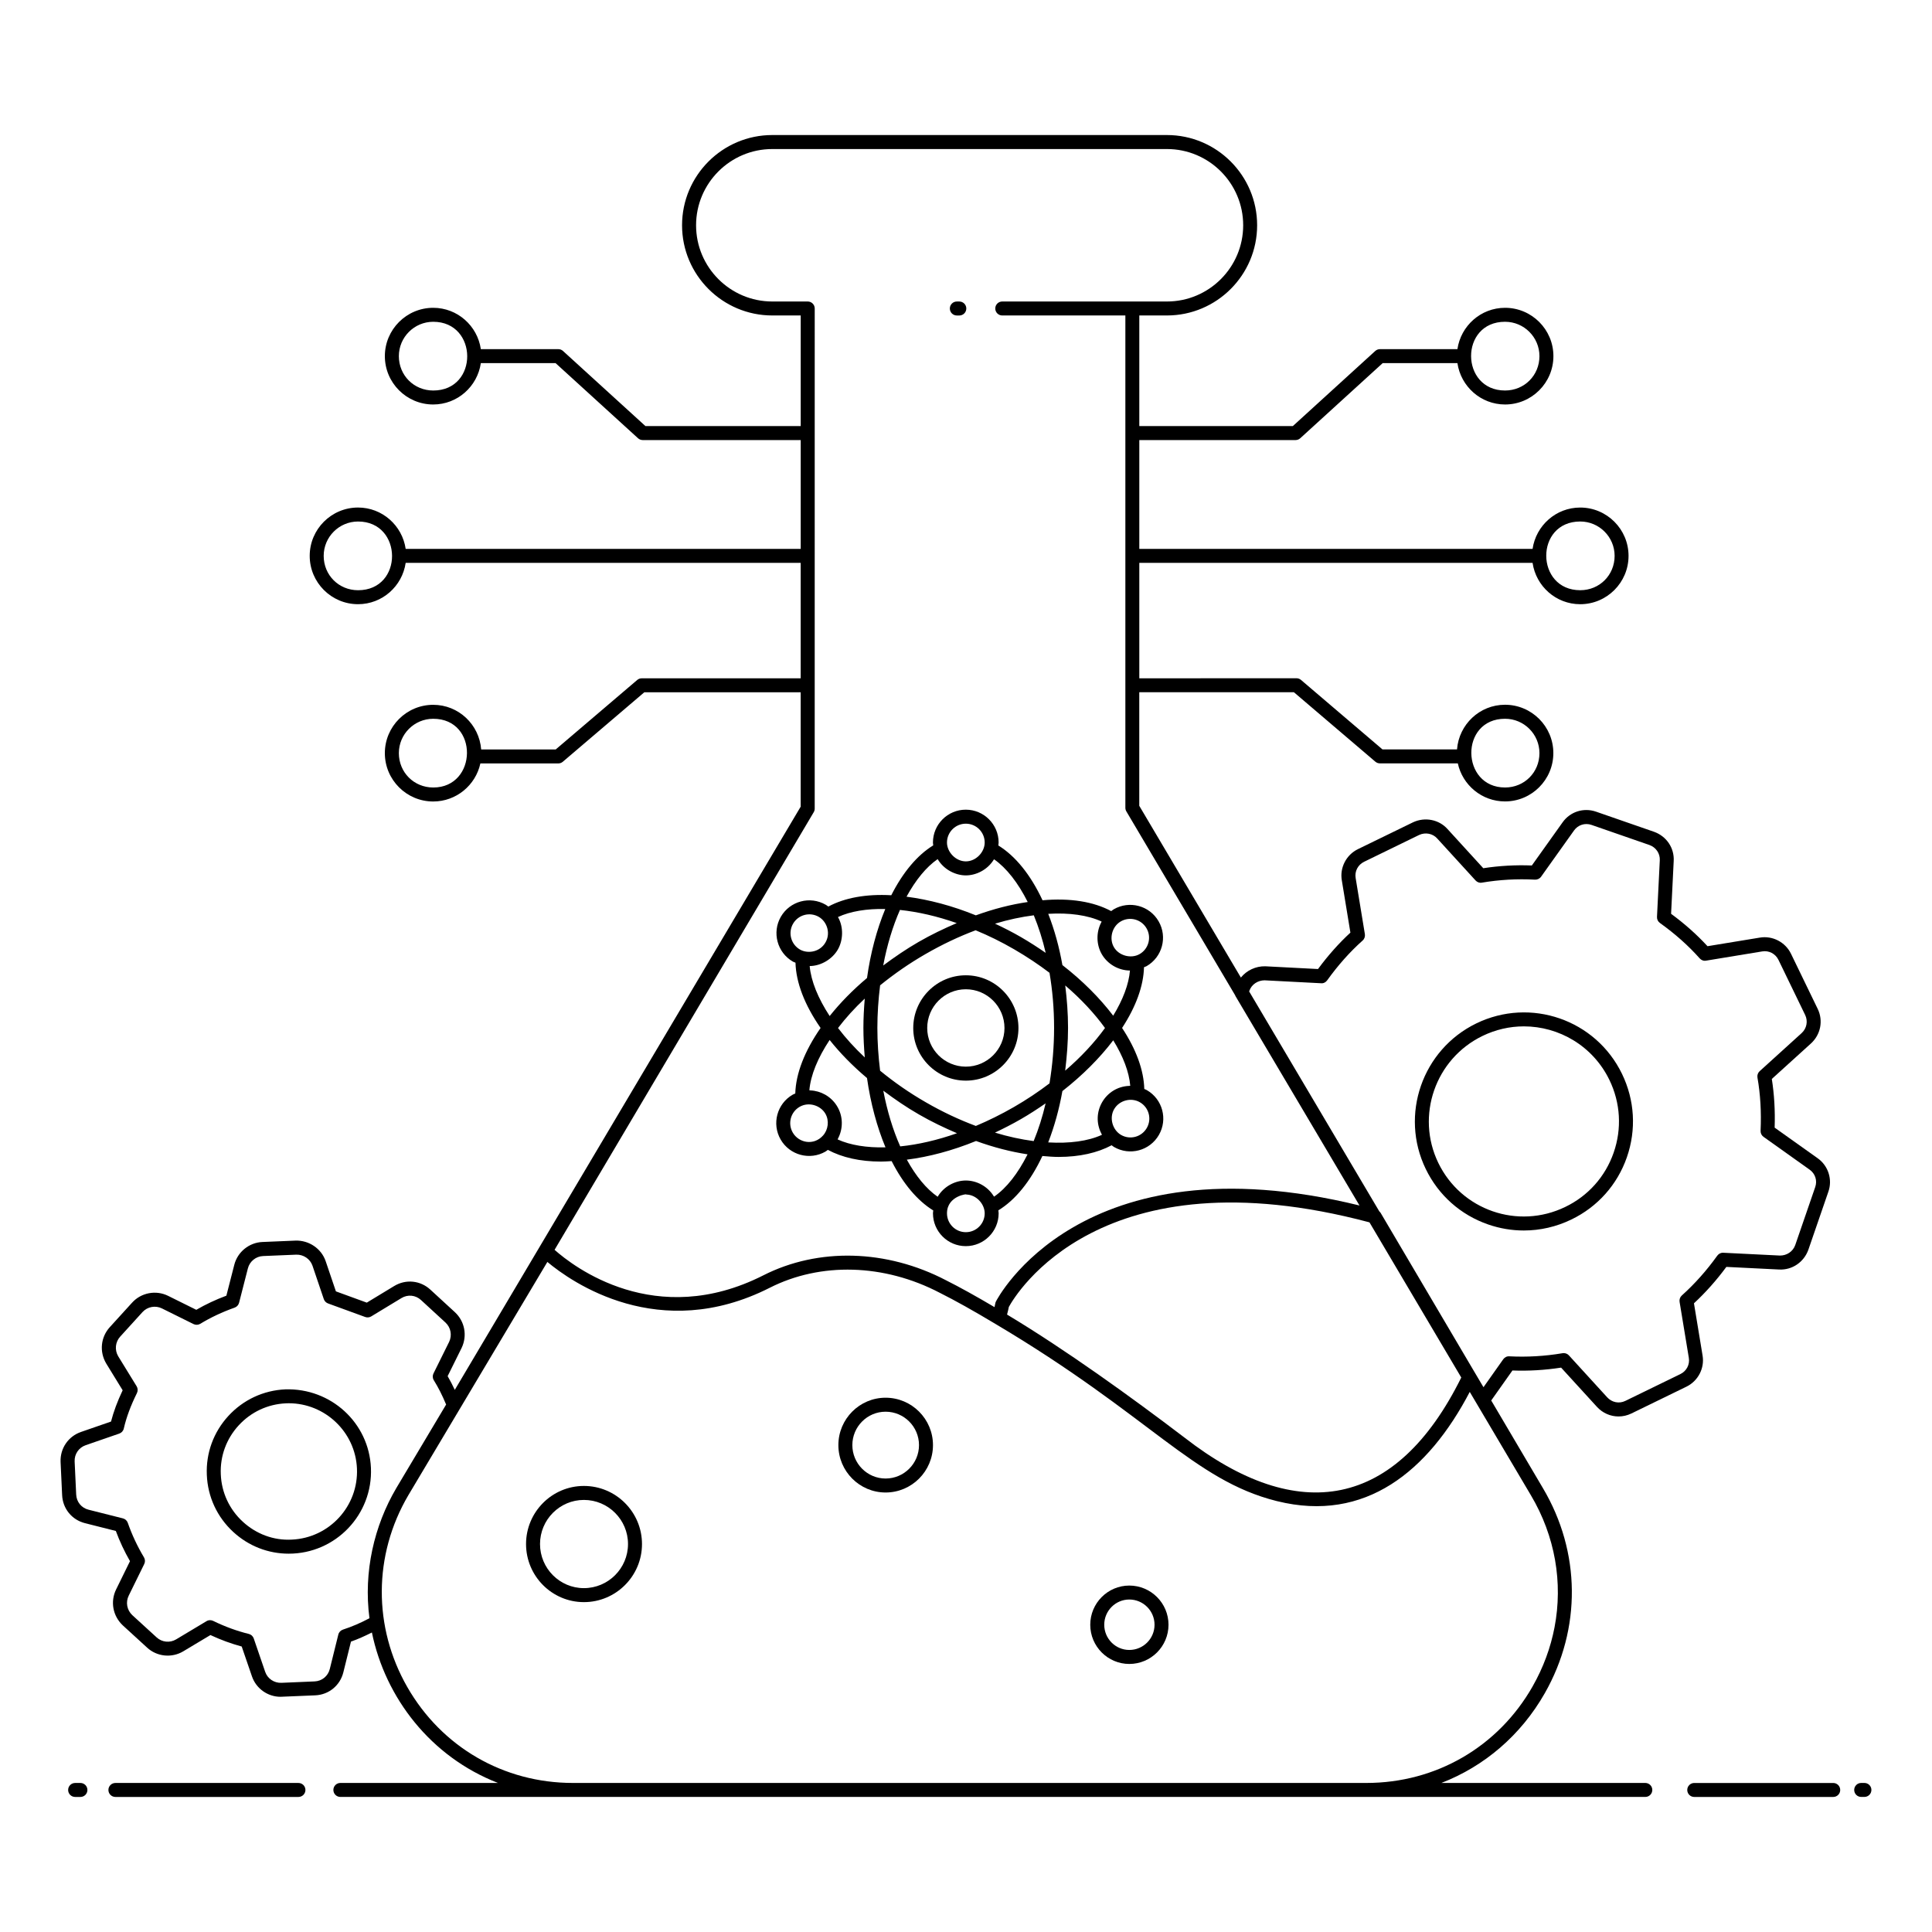 <?xml version="1.0" encoding="UTF-8"?>
<!-- Uploaded to: ICON Repo, www.iconrepo.com, Generator: ICON Repo Mixer Tools -->
<svg fill="#000000" width="800px" height="800px" version="1.1" viewBox="144 144 512 512" xmlns="http://www.w3.org/2000/svg">
 <g>
  <path d="m538.36 468.49c3.094 1.074 6.289 1.605 9.473 1.605 4.309 0 8.605-0.977 12.602-2.914 6.945-3.352 12.168-9.207 14.703-16.492 2.539-7.297 2.082-15.148-1.289-22.102-6.973-14.391-24.25-20.34-38.594-13.383s-20.359 24.27-13.414 38.594c3.367 6.949 9.234 12.168 16.52 14.691zm-1.488-49.953c3.477-1.688 7.211-2.539 10.969-2.539 9.25 0 18.277 5.141 22.672 14.203 2.938 6.062 3.336 12.906 1.121 19.27-2.211 6.352-6.762 11.457-12.816 14.375h-0.004c-12.523 6.078-27.562 0.883-33.645-11.66-6.051-12.488-0.805-27.578 11.703-33.648z"/>
  <path d="m220.52 555.74c12.461 0 22.32-10.41 21.781-22.734-0.523-11.961-10.602-21.18-22.676-20.812-5.801 0.258-11.16 2.758-15.098 7.039-3.941 4.285-5.969 9.84-5.715 15.633 0.234 5.812 2.727 11.188 7.023 15.133 4.051 3.723 9.23 5.742 14.684 5.742zm-13.266-34c3.266-3.559 7.715-5.633 12.523-5.844 0.246-0.012 0.496-0.02 0.738-0.02 9.617 0 17.656 7.609 18.082 17.285 0.438 9.961-7.312 18.418-17.273 18.852-4.82 0.262-9.426-1.477-12.984-4.746-3.562-3.273-5.633-7.734-5.828-12.559-0.211-4.809 1.473-9.414 4.742-12.969z"/>
  <path d="m166.54 547.66 8.156 2.059c1.02 2.754 2.277 5.438 3.754 8.008l-3.672 7.477c-1.582 3.211-0.891 7.027 1.746 9.52l6.473 5.922c2.598 2.398 6.539 2.797 9.582 0.965l7.188-4.305c2.723 1.27 5.504 2.285 8.289 3.039l2.715 7.91c1.109 3.238 4.188 5.41 7.559 5.41 0.289 0 0.848-0.031 9.195-0.383 3.598-0.145 6.602-2.598 7.469-6.109l2.016-8.129c1.867-0.656 3.715-1.496 5.547-2.418 3.551 17.281 15.555 32.938 33.414 39.875h-41.77c-1.023 0-1.852 0.828-1.852 1.852 0 1.023 0.828 1.852 1.852 1.852h271.89 73.934c1.023 0 1.852-0.828 1.852-1.852 0-1.023-0.828-1.852-1.852-1.852h-54.043c11.395-4.418 21.055-12.629 27.398-23.773 9.742-17.113 9.555-37.438-0.492-54.363l-13.699-23.223 5.621-7.949c4.246 0.16 8.586-0.094 12.902-0.758l9.469 10.367c1.527 1.684 3.617 2.574 5.754 2.574 1.145 0 2.301-0.258 3.394-0.785l14.594-7.109c3.098-1.504 4.856-4.91 4.277-8.266l-2.281-13.828c3.09-2.863 5.973-6.102 8.586-9.648l14.016 0.695c3.426 0.168 6.543-1.953 7.719-5.25l5.289-15.352c1.156-3.234-0.004-6.887-2.82-8.883l-11.406-8.117c0.148-4.481-0.102-8.812-0.75-12.902l10.414-9.445c2.547-2.356 3.25-6.023 1.742-9.133l-7.074-14.598c-1.5-3.102-4.914-4.852-8.266-4.281l-13.859 2.277c-2.824-3.07-5.996-5.894-9.652-8.586l0.691-13.992c0.195-3.445-1.891-6.551-5.207-7.742l-15.379-5.336c-3.305-1.137-6.856 0.012-8.852 2.824l-8.156 11.441c-4.309-0.172-8.633 0.074-12.867 0.723l-9.457-10.355c-2.246-2.539-6-3.297-9.164-1.809l-14.594 7.109c-3.098 1.504-4.856 4.91-4.277 8.266l2.277 13.859c-3.043 2.801-5.926 6.043-8.586 9.648l-13.98-0.727c-2.516-0.055-4.926 1.09-6.461 2.988l-26.926-45.516v-30.102h40.977l21.594 18.414c0.336 0.285 0.758 0.441 1.199 0.441h20.648c1.254 5.758 6.379 10.086 12.504 10.086 7.066 0 12.812-5.75 12.812-12.812 0-7.066-5.746-12.809-12.812-12.809-6.731 0-12.203 5.231-12.715 11.832h-19.758l-21.594-18.414c-0.336-0.285-0.758-0.441-1.199-0.441l-41.645 0.016v-30.594h104.22c0.906 6.184 6.195 10.957 12.621 10.957 7.066 0 12.812-5.746 12.812-12.809 0-7.066-5.746-12.809-12.812-12.809-6.43 0-11.715 4.773-12.621 10.957l-104.22-0.004v-28.836h41.402c0.461 0 0.906-0.172 1.25-0.484l21.844-19.906h19.809c0.906 6.184 6.195 10.961 12.625 10.961 7.066 0 12.812-5.75 12.812-12.812 0-7.066-5.746-12.809-12.812-12.809-6.43 0-11.719 4.773-12.625 10.957h-20.527c-0.461 0-0.906 0.172-1.25 0.484l-21.844 19.906h-40.684v-29.316h7.32c13.18 0 23.906-10.723 23.906-23.906 0-13.184-10.723-23.91-23.906-23.91h-104.59c-13.18 0-23.906 10.727-23.906 23.91 0 13.184 10.723 23.906 23.906 23.906h7.539v29.316h-41.148l-21.844-19.906c-0.344-0.312-0.785-0.484-1.25-0.484h-20.527c-0.906-6.184-6.195-10.957-12.625-10.957-7.066 0-12.812 5.746-12.812 12.809 0 7.066 5.746 12.812 12.812 12.812 6.43 0 11.719-4.777 12.625-10.961h19.809l21.844 19.906c0.344 0.312 0.785 0.484 1.25 0.484h41.867v28.836h-104.69c-0.906-6.184-6.195-10.957-12.621-10.957-7.066 0-12.812 5.746-12.812 12.809 0 7.066 5.746 12.809 12.812 12.809 6.43 0 11.715-4.773 12.621-10.957h104.68v30.594l-42.121 0.004c-0.441 0-0.867 0.156-1.199 0.441l-21.598 18.414h-19.754c-0.508-6.602-5.981-11.832-12.715-11.832-7.066 0-12.812 5.746-12.812 12.809 0 7.066 5.746 12.812 12.812 12.812 6.129 0 11.25-4.328 12.504-10.086h20.645c0.441 0 0.867-0.156 1.199-0.441l21.598-18.414h41.441v30.32c-6.644 11.203 28.504-48.062-91.664 154.55-0.602-1.273-1.223-2.496-1.895-3.641l3.711-7.488c1.543-3.238 0.828-7.035-1.785-9.457 0 0-0.004 0-0.004-0.004l-6.477-5.953c-2.66-2.473-6.531-2.863-9.629-0.969l-7.242 4.391-8.184-2.984-2.719-8.016c-1.148-3.344-4.438-5.551-7.981-5.438l-8.777 0.367c-3.523 0.145-6.59 2.637-7.457 6.055l-2.094 8.172c-2.848 1.062-5.469 2.297-7.973 3.746l-7.473-3.703c-3.215-1.59-7.125-0.848-9.523 1.789l-5.93 6.516c-2.41 2.652-2.797 6.508-0.949 9.621l4.359 7.102c-1.383 2.918-2.398 5.648-3.082 8.289l-7.93 2.746c-3.398 1.164-5.582 4.356-5.438 7.953l0.41 8.77c0.145 3.594 2.582 6.59 6.066 7.461zm376.32-213.18c5.019 0 9.109 4.086 9.109 9.105 0 5.109-4 9.109-9.109 9.109-11.766 0-12.082-18.215 0-18.215zm19.922-52.277c5.019 0 9.109 4.086 9.109 9.105 0 5.106-4 9.105-9.109 9.105-11.926 0-12.098-18.211 0-18.211zm-19.922-52.93c5.019 0 9.109 4.086 9.109 9.105 0 5.109-4 9.109-9.109 9.109-11.922 0-12.094-18.215 0-18.215zm-284.05 18.215c-5.106 0-9.109-4-9.109-9.109 0-5.019 4.086-9.105 9.109-9.105 11.93 0 12.09 18.215 0 18.215zm-19.922 52.926c-5.106 0-9.109-4-9.109-9.105 0-5.019 4.086-9.105 9.109-9.105 11.926 0 12.098 18.211 0 18.211zm19.922 52.281c-5.106 0-9.109-4-9.109-9.109 0-5.019 4.086-9.105 9.109-9.105 12.09 0 11.75 18.215 0 18.215zm291.36 238.2c-9.125 16.035-25.602 25.605-44.07 25.605h-210.28c-18.367 0-34.773-9.512-43.895-25.438-9.047-15.809-9.039-34.941 0.285-50.805l36.848-61.832c6.394 5.348 29.59 21.699 58.91 6.859 13.516-6.863 30.352-6.375 45.062 1.312 4.106 2.055 8.918 4.746 14.734 8.234 41.07 24.363 52.469 41.422 74.551 46.961 0.059 0.016 0.113 0.023 0.172 0.039 23.312 5.762 40.008-7.93 51.012-28.961l16.203 27.387c6.438 10.844 8.531 23.18 6.262 35.012-1.031 5.371-2.961 10.641-5.797 15.625zm-139.29-98.523c0.254-0.953 0.398-1.648 0.473-2.019 1.715-3.152 24.234-41.395 95.57-22.418l24.328 41.121c-17.211 34.762-43.207 39.363-73.379 15.895-14.215-10.82-31.559-23.312-46.992-32.578zm64.227-85.824c0.582-1.695 2.277-2.766 4.039-2.754l14.965 0.777c0.633 0.066 1.234-0.254 1.602-0.77 2.883-4.019 6.043-7.57 9.395-10.551 0.477-0.422 0.699-1.059 0.598-1.688l-2.445-14.867c-0.305-1.785 0.594-3.516 2.246-4.32l14.566-7.098c1.66-0.773 3.625-0.402 4.812 0.941l10.152 11.113c0.426 0.465 1.062 0.703 1.676 0.578 4.613-0.781 9.348-1.047 14.074-0.793 0.613 0.027 1.242-0.258 1.609-0.773l8.746-12.27c1.043-1.469 2.906-2.059 4.621-1.465l15.355 5.328c1.738 0.621 2.84 2.246 2.742 4.055l-0.742 15.004c-0.031 0.625 0.258 1.23 0.77 1.594 4.086 2.93 7.535 6.004 10.551 9.395 0.422 0.473 1.062 0.727 1.684 0.598l14.867-2.445c1.773-0.309 3.519 0.594 4.32 2.238l7.074 14.598c0.789 1.633 0.418 3.555-0.91 4.785l-11.148 10.113c-0.469 0.426-0.688 1.062-0.582 1.691 0.777 4.422 1.055 9.168 0.828 14.113-0.027 0.629 0.266 1.23 0.777 1.594l12.223 8.703 0.004 0.004c1.492 1.055 2.082 2.906 1.469 4.629l-5.289 15.352c-0.621 1.738-2.266 2.797-4.055 2.777l-15.004-0.742c-0.621-0.047-1.23 0.258-1.598 0.77-2.82 3.938-5.984 7.488-9.402 10.555-0.469 0.422-0.691 1.055-0.59 1.68l2.449 14.832c0.305 1.785-0.594 3.516-2.246 4.32l-14.59 7.109c-1.637 0.793-3.555 0.406-4.793-0.953l-10.148-11.113c-0.355-0.387-0.852-0.605-1.367-0.605-0.102 0-0.207 0.008-0.309 0.023-4.719 0.805-9.477 1.062-14.113 0.828-0.641-0.051-1.242 0.258-1.613 0.777l-5.238 7.41-2.535-4.281-24.723-41.922c-0.09-0.148-0.215-0.266-0.34-0.383-47.91-80.953-30.59-51.691-34.504-58.305zm-115.46-47.312c0.172-0.285 0.258-0.613 0.258-0.945l0.004-132.54c0-1.023-0.828-1.852-1.852-1.852h-9.391c-11.141 0-20.199-9.062-20.199-20.199 0-11.141 9.062-20.203 20.199-20.203h104.59c11.141 0 20.199 9.062 20.199 20.203s-9.062 20.199-20.199 20.199h-43.648c-1.023 0-1.852 0.828-1.852 1.852 0 1.023 0.828 1.852 1.852 1.852h32.625v130.47c0 0.332 0.09 0.66 0.258 0.945l28.855 48.773c0.02 0.043 0.02 0.094 0.043 0.137 3.363 5.684-12.184-20.57 32.891 55.539-74.016-18.137-96.141 25.012-96.359 25.461-0.078 0.16-0.133 0.332-0.164 0.508-0.004 0.031-0.066 0.375-0.203 0.965-4.941-2.922-9.191-5.281-12.832-7.106-15.742-8.227-33.848-8.719-48.426-1.32-28.641 14.508-50.391-2.367-55.328-6.762zm-192.93 167.75 8.891-3.074c0.605-0.211 1.059-0.715 1.199-1.34 0.672-2.945 1.812-6.019 3.484-9.406 0.281-0.57 0.25-1.25-0.082-1.789l-4.879-7.941c-0.996-1.684-0.789-3.781 0.52-5.219l5.926-6.519c1.293-1.414 3.41-1.812 5.141-0.953l8.371 4.148c0.57 0.277 1.242 0.254 1.781-0.074 2.816-1.703 5.797-3.109 9.109-4.285 0.582-0.207 1.023-0.688 1.176-1.285l2.336-9.117c0.469-1.848 2.121-3.195 4.023-3.269l8.777-0.367c1.918-0.074 3.703 1.129 4.32 2.926l3 8.852c0.18 0.531 0.594 0.953 1.121 1.148l9.852 3.594c0.527 0.191 1.113 0.133 1.594-0.156l8.008-4.856c1.668-1.02 3.75-0.812 5.191 0.523l6.481 5.961c1.414 1.309 1.797 3.375 0.969 5.117l-4.148 8.371c-0.285 0.57-0.254 1.25 0.086 1.797 1.207 1.945 2.277 4.062 3.25 6.418l0.012 0.027-13.215 22.164c-5.856 9.953-8.715 22.176-7.102 34.465-2.305 1.234-4.664 2.246-7.027 3.016-0.609 0.199-1.07 0.695-1.223 1.316l-2.258 9.113c-0.469 1.895-2.082 3.219-4.023 3.297l-8.801 0.375c-1.918 0.078-3.676-1.094-4.297-2.902l-3.035-8.855c-0.203-0.598-0.699-1.047-1.309-1.199-3.172-0.781-6.352-1.945-9.449-3.457-0.258-0.125-0.535-0.188-0.812-0.188-0.332 0-0.66 0.086-0.953 0.266l-8.043 4.82c-1.641 0.988-3.762 0.777-5.164-0.52l-6.461-5.906c-1.426-1.348-1.805-3.422-0.941-5.168l4.113-8.375c0.277-0.562 0.25-1.23-0.074-1.77-1.742-2.906-3.184-5.981-4.285-9.137-0.203-0.59-0.691-1.035-1.297-1.188l-9.117-2.301c-1.875-0.465-3.188-2.082-3.266-4.031l-0.41-8.77c-0.078-1.941 1.102-3.668 2.941-4.297z"/>
  <path d="m163.91 620.21h1.402c1.023 0 1.852-0.828 1.852-1.852 0-1.023-0.828-1.852-1.852-1.852h-1.402c-1.023 0-1.852 0.828-1.852 1.852 0 1.023 0.828 1.852 1.852 1.852z"/>
  <path d="m223.09 620.21c1.023 0 1.852-0.828 1.852-1.852 0-1.023-0.828-1.852-1.852-1.852h-48.508c-1.023 0-1.852 0.828-1.852 1.852 0 1.023 0.828 1.852 1.852 1.852z"/>
  <path d="m591.14 618.36c0 1.023 0.828 1.852 1.852 1.852h36.832c1.023 0 1.852-0.828 1.852-1.852 0-1.023-0.828-1.852-1.852-1.852h-36.832c-1.023 0-1.852 0.828-1.852 1.852z"/>
  <path d="m638.09 616.5h-0.855c-1.023 0-1.852 0.828-1.852 1.852 0 1.023 0.828 1.852 1.852 1.852h0.855c1.023 0 1.852-0.828 1.852-1.852 0-1.023-0.828-1.852-1.852-1.852z"/>
  <path d="m397.57 227.61h0.66c1.023 0 1.852-0.828 1.852-1.852 0-1.023-0.828-1.852-1.852-1.852h-0.66c-1.023 0-1.852 0.828-1.852 1.852 0 1.023 0.828 1.852 1.852 1.852z"/>
  <path d="m378.69 514.41c-6.898 0-12.512 5.633-12.512 12.559 0 6.926 5.613 12.559 12.512 12.559 6.926 0 12.559-5.637 12.559-12.559 0-6.926-5.633-12.559-12.559-12.559zm0 21.414c-4.856 0-8.809-3.973-8.809-8.855 0-4.879 3.949-8.852 8.809-8.852 4.883 0 8.855 3.973 8.855 8.852 0 4.883-3.973 8.855-8.855 8.855z"/>
  <path d="m443.28 564.19c-5.707 0-10.352 4.66-10.352 10.387s4.644 10.387 10.352 10.387c5.727 0 10.387-4.66 10.387-10.387s-4.66-10.387-10.387-10.387zm0 17.066c-3.664 0-6.644-3-6.644-6.684 0-3.684 2.981-6.684 6.644-6.684 3.684 0 6.684 3 6.684 6.684 0 3.688-2.996 6.684-6.684 6.684z"/>
  <path d="m298.74 537.79c-8.453 0-15.332 6.906-15.332 15.395 0 8.488 6.879 15.395 15.332 15.395 8.488 0 15.395-6.906 15.395-15.395-0.004-8.488-6.91-15.395-15.395-15.395zm0 27.082c-6.414 0-11.629-5.242-11.629-11.688 0-6.445 5.215-11.688 11.629-11.688 6.445 0 11.688 5.242 11.688 11.688 0 6.445-5.242 11.688-11.688 11.688z"/>
  <path d="m354.76 433.79c-0.23 0.105-0.469 0.184-0.691 0.312-4.156 2.398-5.594 7.711-3.188 11.887 2.406 4.156 7.727 5.578 11.883 3.188v-0.004c0.227-0.129 0.414-0.301 0.625-0.449 3.773 2.019 8.523 3.106 14.047 3.106 0.926 0 1.895-0.066 2.856-0.125 3.051 6.004 6.828 10.48 11.031 13.078-0.023 0.254-0.078 0.496-0.078 0.754 0 4.801 3.902 8.703 8.703 8.703 4.797 0 8.703-3.902 8.703-8.703 0-0.27-0.055-0.52-0.078-0.785 4.508-2.746 8.508-7.676 11.672-14.402 1.457 0.125 2.914 0.246 4.281 0.246 5.555 0 10.297-1.078 14.066-3.09 0.215 0.148 0.402 0.324 0.637 0.457 4.164 2.406 9.477 0.988 11.887-3.184 2.406-4.164 0.98-9.48-3.184-11.883-0.223-0.129-0.457-0.203-0.684-0.309-0.133-4.977-2.148-10.516-5.883-16.168 3.691-5.652 5.68-11.164 5.809-16.098 0.227-0.105 0.469-0.156 0.688-0.285 4.164-2.402 5.59-7.719 3.184-11.883-2.434-4.219-7.781-5.562-11.887-3.184-0.242 0.141-0.449 0.324-0.68 0.484-4.66-2.512-10.871-3.516-18.195-2.875-3.16-6.754-7.176-11.727-11.715-14.52 0.023-0.266 0.078-0.52 0.078-0.789 0-4.797-3.902-8.699-8.703-8.699-4.797 0-8.703 3.902-8.703 8.699 0 0.258 0.055 0.504 0.078 0.758-4.223 2.594-8.027 7.117-11.121 13.219-6.66-0.367-12.348 0.668-16.688 3.004-0.23-0.164-0.438-0.348-0.688-0.488-4.16-2.398-9.484-0.973-11.887 3.184-2.398 4.152-0.969 9.484 3.184 11.883 0.223 0.129 0.469 0.184 0.695 0.289 0.145 5.285 2.422 11.215 6.652 17.301-4.254 6.137-6.559 12.086-6.707 17.371zm-0.672 10.352c-1.375-2.383-0.578-5.434 1.828-6.828 2.445-1.41 5.574-0.34 6.824 1.832 1.082 1.871 0.719 4.285-0.621 5.769-2.453 2.769-6.438 1.98-8.031-0.773zm11.891 1.816c0.039-0.07 0.055-0.152 0.094-0.223 1.336-2.512 1.484-5.898-0.348-8.758-1.562-2.445-4.227-3.891-6.949-4.008-0.098-0.004-0.191-0.039-0.289-0.039 0.348-4.027 2.231-8.574 5.371-13.328 2.785 3.496 6.098 6.887 9.906 10.094 0.953 6.695 2.644 12.941 4.898 18.363-4.934 0.121-9.328-0.566-12.684-2.102zm16.52-60.816c4.805 0.504 9.906 1.68 15.047 3.488-3.394 1.457-6.789 3.07-10.137 5.008-3.269 1.883-6.359 4.004-9.348 6.227 1-5.344 2.508-10.336 4.438-14.723zm35.469 1.422c1.277 3.121 2.34 6.438 3.152 9.953-2.047-1.41-4.184-2.801-6.484-4.137-2.305-1.336-4.625-2.512-6.945-3.598 3.523-1.07 6.957-1.793 10.277-2.219zm-0.035 59.836c-3.34-0.445-6.766-1.18-10.254-2.246 2.266-1.078 4.547-2.234 6.84-3.555 2.305-1.328 4.481-2.746 6.582-4.199-0.824 3.559-1.895 6.891-3.168 10zm-5.156-50.816c3.418 1.988 6.539 4.078 9.352 6.215 0.785 4.602 1.215 9.492 1.215 14.594 0 4.973-0.426 9.91-1.215 14.711-2.902 2.211-6.062 4.328-9.453 6.281s-6.769 3.609-10.07 5c-4.398-1.641-8.844-3.719-13.242-6.262-4.344-2.492-8.398-5.316-12.125-8.375-0.469-3.773-0.727-7.586-0.727-11.355 0-3.715 0.258-7.504 0.727-11.273 3.734-3.031 7.758-5.824 12.02-8.277 4.398-2.539 8.863-4.652 13.293-6.312 3.391 1.395 6.828 3.082 10.227 5.055zm13.523 9.574c4.172 3.574 7.738 7.398 10.535 11.27-2.785 3.859-6.356 7.695-10.551 11.305 0.449-3.742 0.758-7.523 0.758-11.344 0-3.879-0.301-7.606-0.742-11.23zm-43.73 42.645c-1.934-4.352-3.457-9.355-4.488-14.762 2.996 2.242 6.109 4.387 9.434 6.293 3.348 1.938 6.727 3.543 10.098 4.984-5.191 1.828-10.289 3.008-15.043 3.484zm-9.398-23.574c-2.691-2.516-5.047-5.129-7.09-7.797 2.039-2.668 4.394-5.277 7.086-7.793-0.215 2.598-0.359 5.191-0.359 7.758 0.004 2.598 0.148 5.215 0.363 7.832zm26.785 46.312c-2.758 0-4.996-2.242-4.996-5 0-4.781 5.781-5.223 5.066-4.981 2.769 0.039 4.93 2.562 4.93 4.981 0 2.758-2.242 5-5 5zm7.488-9.418c-0.031-0.055-0.086-0.098-0.117-0.152-1.656-2.66-4.574-4.125-7.371-4.125-2.793 0-5.809 1.52-7.453 4.281-0.004 0.008-0.012 0.016-0.016 0.023-3.016-2.094-5.777-5.481-8.168-9.828 5.832-0.734 12.086-2.398 18.344-4.949 4.629 1.684 9.203 2.859 13.652 3.539-2.551 5.059-5.551 8.926-8.871 11.211zm40.465-18.191c-1.383 2.394-4.438 3.211-6.824 1.832-2.211-1.277-3.203-4.445-1.828-6.828 0.004-0.008 0.008-0.012 0.012-0.016 1.344-2.301 4.457-3.168 6.812-1.812 2.406 1.391 3.207 4.445 1.828 6.824zm-4.609-11.164c-6.438 0.219-10.379 7.082-7.371 12.746 0.039 0.07 0.051 0.152 0.094 0.223-3.688 1.691-8.641 2.34-14.238 2.012 1.621-4.184 2.891-8.734 3.762-13.602 5.356-4.188 9.93-8.789 13.473-13.457 2.621 4.262 4.199 8.363 4.508 12.047-0.078 0-0.148 0.027-0.227 0.031zm4.543-41.754c1.383 2.387 0.562 5.445-1.828 6.824-2.277 1.312-5.512 0.43-6.816-1.828-1.305-2.215-0.555-5.457 1.816-6.824v-0.004c2.375-1.367 5.438-0.578 6.828 1.832zm-11.906-1.801c-0.039 0.07-0.051 0.148-0.09 0.223-1.438 2.719-1.277 5.981 0.133 8.43 1.512 2.617 4.394 4.312 7.469 4.332-0.305 3.648-1.859 7.723-4.441 11.969-3.559-4.684-8.129-9.27-13.461-13.41-0.844-4.816-2.109-9.363-3.754-13.586 5.574-0.332 10.484 0.348 14.145 2.043zm-35.98-25.93c2.758 0 4.996 2.242 4.996 4.996 0 2.539-2.305 4.992-4.992 4.992-2.695 0-5.004-2.477-5.004-4.992 0.004-2.754 2.242-4.996 5-4.996zm-7.473 9.391c0.004 0.004 0.008 0.012 0.012 0.016 1.719 2.898 4.871 4.297 7.461 4.297 2.641 0 5.668-1.395 7.371-4.129 0.031-0.051 0.078-0.09 0.109-0.141 3.324 2.324 6.387 6.281 8.918 11.324-4.438 0.648-9.047 1.824-13.75 3.531-6.199-2.527-12.465-4.184-18.367-4.941 2.422-4.426 5.211-7.856 8.246-9.957zm-38.324 17.133c1.375-2.391 4.43-3.211 6.824-1.832 2.238 1.297 3.344 4.594 1.523 7.176-1.621 2.293-4.648 2.562-6.519 1.48-2.383-1.379-3.203-4.441-1.828-6.824zm11.863 6.848c1.395-2.414 1.602-5.914 0.047-8.633 3.309-1.535 7.652-2.231 12.531-2.129-2.254 5.465-3.922 11.691-4.836 18.285-3.809 3.207-7.117 6.59-9.898 10.078-3.059-4.672-4.941-9.254-5.297-13.246 3.066-0.023 6.027-1.887 7.453-4.356z"/>
  <path d="m399.96 430.38c7.688 0 13.941-6.254 13.941-13.941 0-7.707-6.254-13.977-13.941-13.977s-13.941 6.269-13.941 13.977c0 7.688 6.254 13.941 13.941 13.941zm0-24.215c5.644 0 10.238 4.609 10.238 10.27 0 5.644-4.594 10.238-10.238 10.238s-10.238-4.594-10.238-10.238c0-5.66 4.594-10.27 10.238-10.27z"/>
 </g>
</svg>
